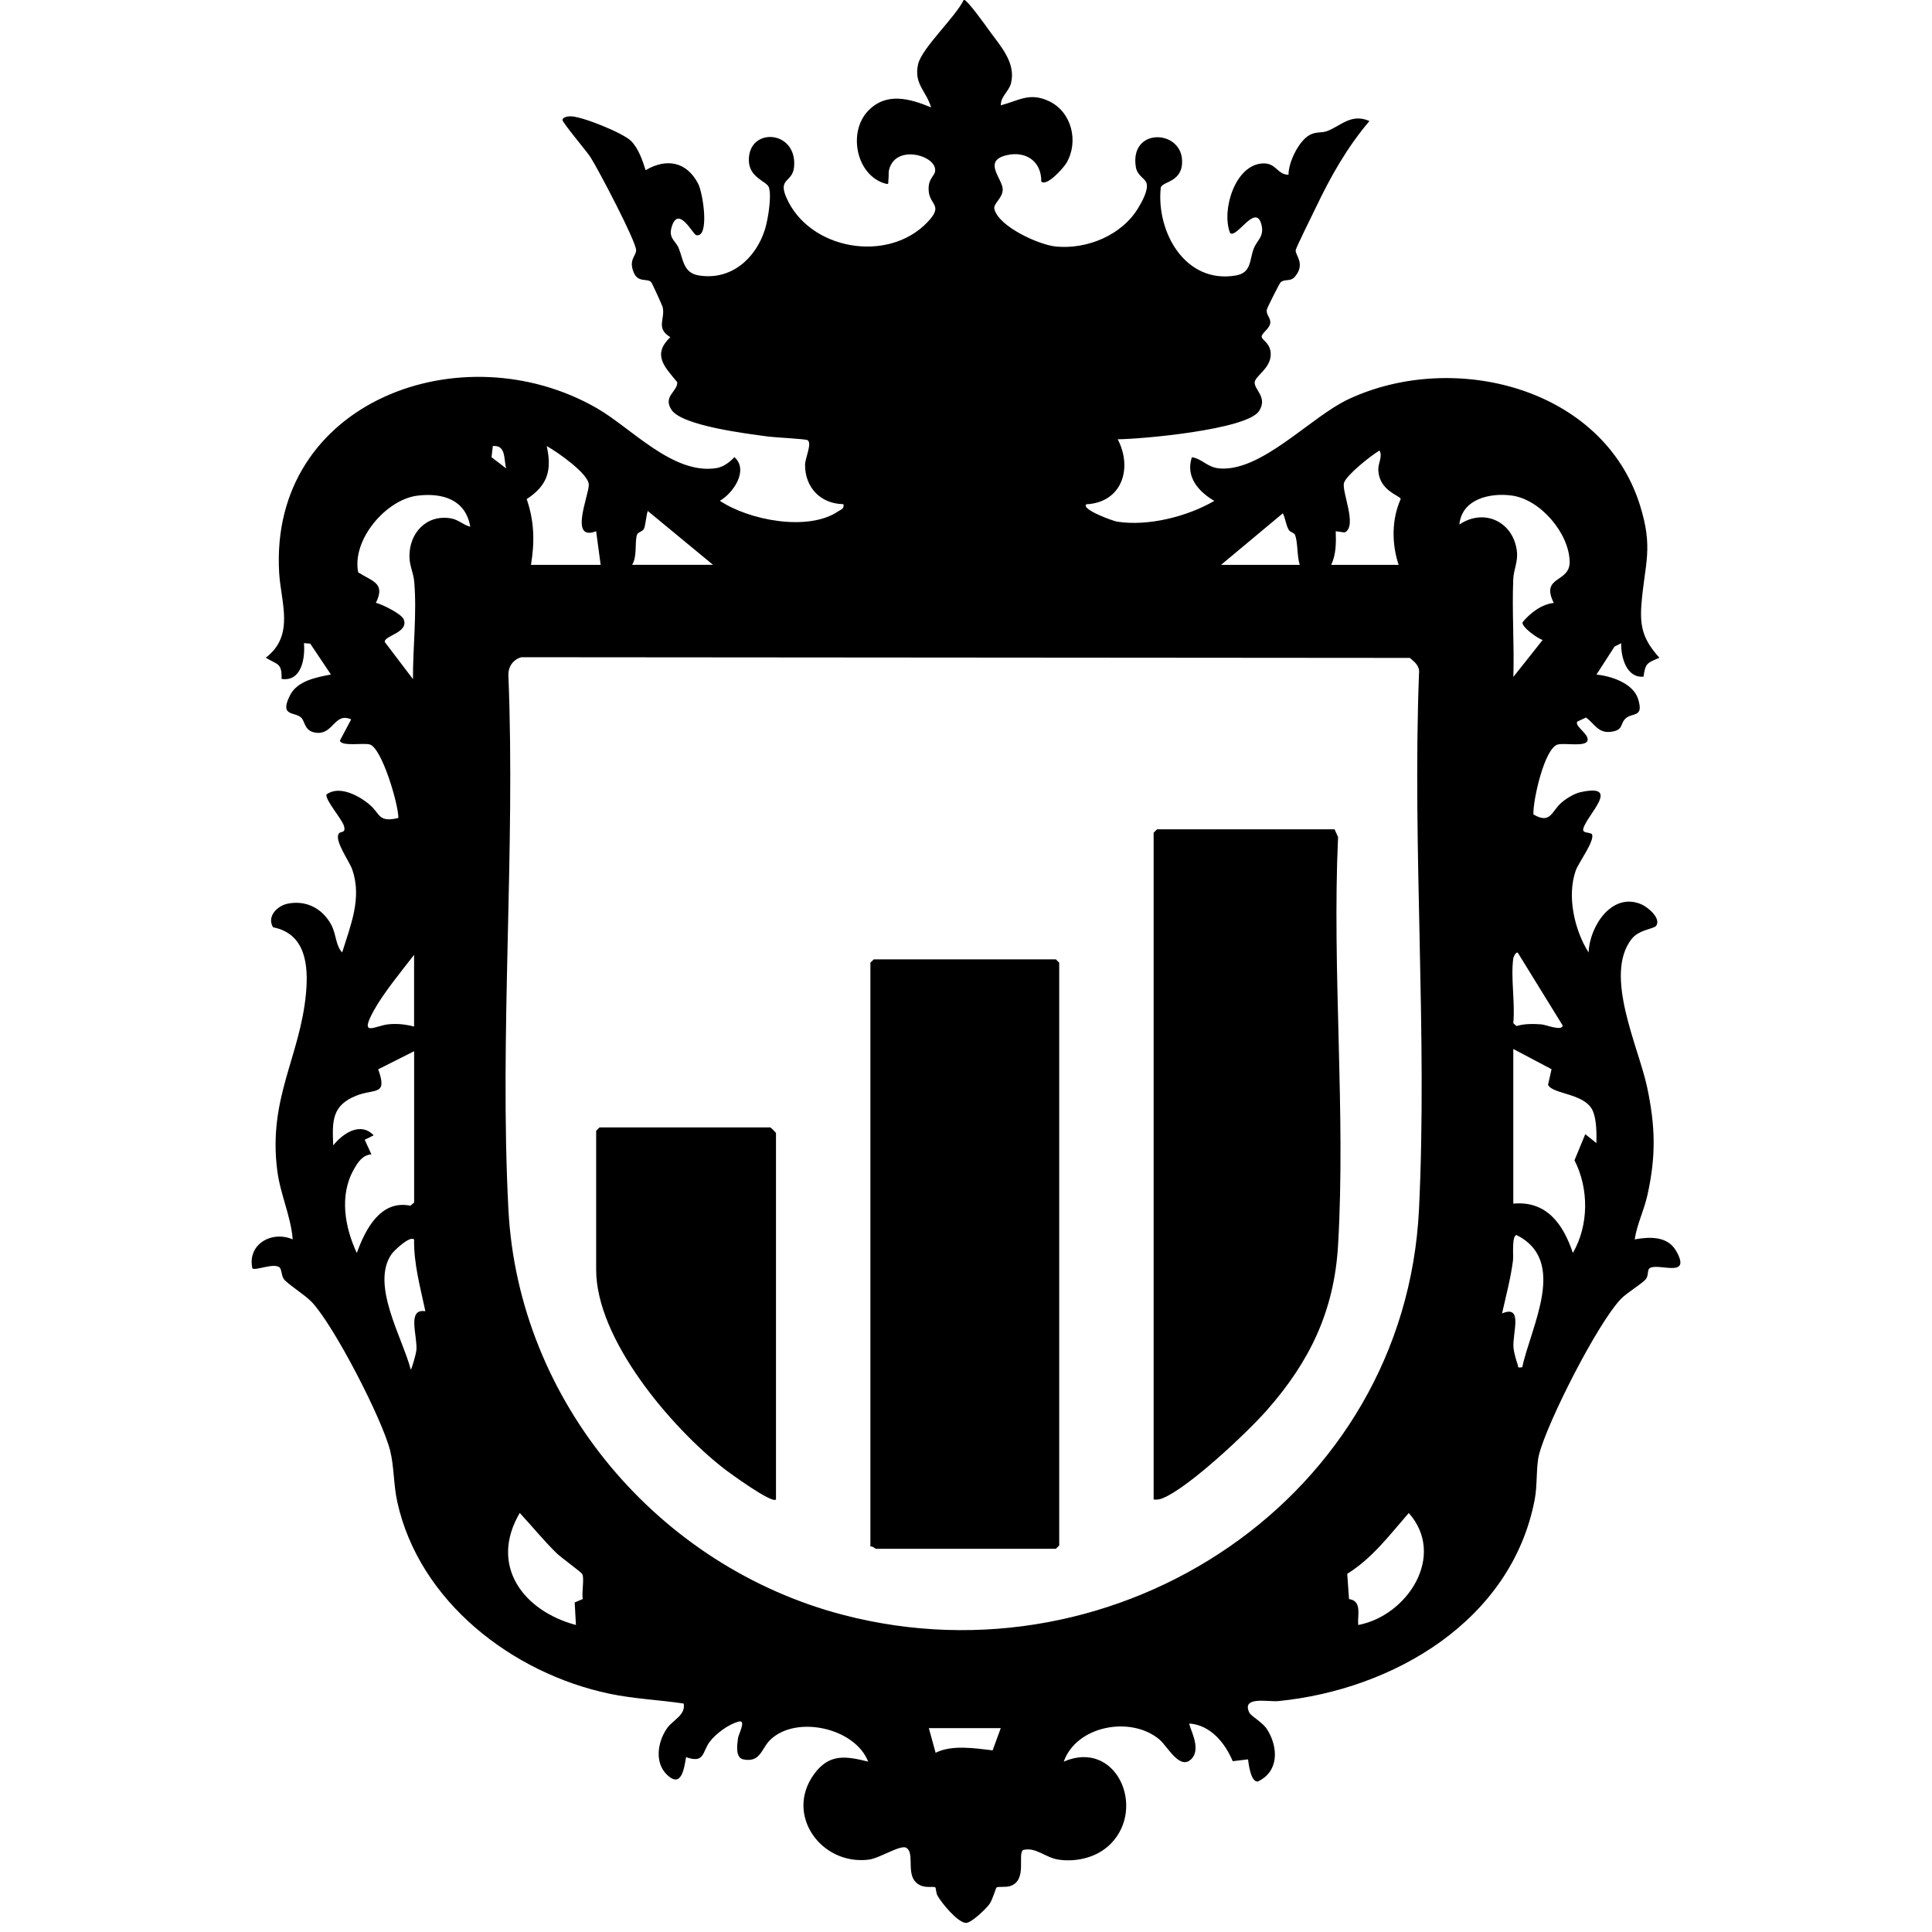 <?xml version="1.0" encoding="UTF-8"?> <svg xmlns="http://www.w3.org/2000/svg" width="215" height="215" viewBox="0 0 215 215" fill="none"><g clip-path="url(#clip0_55_323)"><path d="M111.372 11.723C113.413 11.179 114.574 10.249 116.723 11.252C119.282 12.449 120.067 15.779 118.679 18.136C118.351 18.692 116.493 20.785 115.877 20.206C115.91 17.984 114.204 16.774 112.05 17.265C109.279 17.899 111.585 19.899 111.587 21.077C111.587 22.067 110.509 22.653 110.657 23.259C111.132 25.222 115.632 27.255 117.503 27.435C121.008 27.771 124.865 26.16 126.681 23.12C127.092 22.434 127.817 21.142 127.592 20.381C127.429 19.832 126.556 19.58 126.396 18.565C125.706 14.193 131.447 14.392 131.547 17.872C131.617 20.303 129.423 20.141 129.175 20.865C128.648 25.764 131.86 31.605 137.5 30.662C139.284 30.363 139.026 28.969 139.514 27.682C139.889 26.696 140.777 26.302 140.34 24.866C139.674 22.686 137.628 26.559 136.89 25.936C135.892 23.434 137.433 18.326 140.52 18.186C142.046 18.116 142.106 19.423 143.389 19.451C143.379 18.064 144.54 15.627 145.798 14.991C146.488 14.642 147.054 14.809 147.654 14.597C149.147 14.07 150.336 12.564 152.397 13.467C149.888 16.43 148.094 19.615 146.428 23.102C146.111 23.771 144.207 27.587 144.187 27.849C144.142 28.422 145.298 29.355 144.117 30.774C143.592 31.408 143.011 30.986 142.511 31.418C142.383 31.528 141.05 34.187 140.992 34.416C140.837 35.045 141.448 35.344 141.353 35.983C141.258 36.621 140.337 37.105 140.407 37.499C140.477 37.893 141.465 38.227 141.408 39.525C141.34 41.033 139.687 41.849 139.627 42.535C139.554 43.361 141.103 44.209 140.114 45.74C138.786 47.803 127.074 48.871 124.383 48.883C126.076 52.126 124.845 55.927 120.878 56.119C120.3 56.693 123.88 57.985 124.315 58.052C127.795 58.591 132.132 57.481 135.131 55.742C133.363 54.705 131.91 53.051 132.637 50.879C133.861 51.086 134.336 52.033 135.767 52.133C140.452 52.46 145.823 46.416 150.055 44.428C161.71 38.961 178.347 43.069 182.485 56.169C184.023 61.038 183.033 62.654 182.667 67.219C182.455 69.858 182.923 71.254 184.664 73.197C183.335 73.774 183.108 73.749 182.895 75.303C181.001 75.465 180.374 73.142 180.411 71.581L179.666 71.958L177.662 75.071C179.328 75.235 181.759 76.041 182.3 77.804C182.935 79.885 181.719 79.254 180.919 79.939C180.246 80.516 180.736 81.296 179.173 81.446C177.827 81.573 177.427 80.521 176.501 79.85L175.521 80.304C175.205 80.837 176.879 81.693 176.661 82.421C176.444 83.15 174.07 82.641 173.337 82.855C171.866 83.284 170.575 89.101 170.643 90.632C172.571 91.765 172.641 90.283 173.79 89.296C174.32 88.842 175.21 88.303 175.896 88.153C180.501 87.155 176.601 90.692 176.199 92.201C176.051 92.758 176.819 92.585 177.139 92.808C177.579 93.434 175.663 96.013 175.363 96.851C174.342 99.712 175.213 103.513 176.786 106C176.881 103.114 179.37 99.22 182.665 100.64C183.383 100.949 184.876 102.194 184.306 103.022C184.056 103.386 182.402 103.421 181.554 104.518C178.445 108.541 182.345 116.511 183.293 120.963C184.218 125.313 184.303 128.623 183.335 132.983C182.953 134.707 182.167 136.241 181.914 137.924C183.538 137.627 185.569 137.533 186.52 139.194C188.341 142.379 184.476 140.461 183.563 141.142C183.31 141.329 183.465 141.915 183.183 142.307C182.837 142.791 181.061 143.851 180.404 144.527C177.802 147.213 172.204 158.23 171.273 161.862C170.928 163.201 171.103 165.227 170.79 166.868C168.214 180.345 155.073 188.024 142.261 189.304C141.168 189.414 138.161 188.718 139.011 190.551C139.231 191.025 140.497 191.611 141.048 192.512C142.263 194.5 142.326 197.156 139.969 198.256C139.194 198.323 138.956 196.33 138.884 195.789L137.183 195.991C136.315 193.946 134.724 191.99 132.382 191.801C132.167 191.993 133.761 194.425 132.645 195.679C131.334 197.154 129.928 194.32 128.998 193.552C125.791 190.91 119.792 192.055 118.376 196.039C124.195 193.522 127.559 201.119 123.637 205.153C122.159 206.674 119.88 207.245 117.814 206.949C116.313 206.732 115.292 205.514 113.854 205.874C113.196 206.335 114.377 209.291 112.385 209.897C111.91 210.042 111.1 209.919 110.904 210.042C110.819 210.094 110.459 211.398 110.122 211.88C109.759 212.396 108.093 214.007 107.49 213.988C106.579 213.958 104.743 211.735 104.313 210.925C104.175 210.665 104.153 210.091 104.088 210.037C103.86 209.845 102.519 210.328 101.744 209.253C100.969 208.178 101.734 206.16 100.866 205.634C100.218 205.24 97.899 206.799 96.671 206.949C91.38 207.602 87.288 201.945 90.607 197.413C92.286 195.121 94.129 195.423 96.611 196.039C95.148 192.265 88.556 190.821 85.694 193.637C84.724 194.592 84.634 196.171 82.73 195.794C81.822 195.615 82.025 194.225 82.125 193.442C82.177 193.028 83.055 191.402 82.257 191.576C81.152 191.818 79.671 192.921 78.993 193.814C78.122 194.956 78.45 196.281 76.351 195.542C76.126 196.819 75.838 199.029 74.243 197.518C72.794 196.146 73.192 193.801 74.24 192.315C74.88 191.407 76.341 190.841 76.079 189.576C73.317 189.164 70.543 189.057 67.799 188.478C57.005 186.201 46.639 178.219 44.205 167.107C43.794 165.232 43.859 163.176 43.412 161.413C42.516 157.888 37.198 147.565 34.704 144.903C33.953 144.103 31.892 142.823 31.56 142.302C31.312 141.915 31.342 141.207 31.092 141.025C30.409 140.528 28.415 141.439 28.087 141.152C27.49 138.51 30.204 136.897 32.575 137.922C32.368 135.333 31.199 132.933 30.857 130.284C29.814 122.243 33.383 117.641 34.049 110.579C34.344 107.439 34.029 103.902 30.386 103.191C29.659 101.974 30.874 100.797 32.01 100.565C34.049 100.148 35.852 101.081 36.84 102.867C37.431 103.935 37.328 105.204 38.078 105.992C39.014 102.962 40.302 99.954 39.202 96.768C38.879 95.833 37.178 93.538 37.703 92.765C37.903 92.468 38.491 92.77 38.291 91.957C38.101 91.186 36.197 89.071 36.327 88.415C37.743 87.35 39.975 88.547 41.163 89.572C42.351 90.598 42.083 91.558 44.332 91.027C44.345 89.5 42.494 83.239 41.153 82.848C40.45 82.643 37.976 83.105 37.828 82.416L39.079 80.054C37.221 79.236 37.115 81.738 35.224 81.546C33.851 81.409 33.983 80.306 33.516 79.862C32.788 79.169 31.064 79.782 32.273 77.378C33.09 75.749 35.212 75.377 36.825 75.061L34.526 71.629L33.826 71.569C33.971 73.285 33.543 75.886 31.332 75.552C31.395 73.741 30.842 73.978 29.578 73.19C32.84 70.701 31.254 67.039 31.064 63.722C29.971 44.668 51.414 36.793 66.423 45.426C70.28 47.646 74.9 52.852 79.713 52.096C80.489 51.974 81.212 51.432 81.73 50.871C83.343 52.315 81.612 54.869 80.109 55.73C83.335 57.89 89.922 59.184 93.284 56.9C93.604 56.683 93.969 56.618 93.859 56.104C91.335 56.072 89.587 54.271 89.589 51.736C89.589 50.986 90.4 49.33 89.869 48.983C89.659 48.846 86.245 48.681 85.514 48.584C83.253 48.279 75.931 47.401 74.735 45.616C73.715 44.092 75.453 43.55 75.361 42.523C73.98 40.842 72.539 39.49 74.593 37.522C72.909 36.489 74.078 35.486 73.735 34.152C73.687 33.97 72.574 31.523 72.474 31.408C72.054 30.927 71.028 31.503 70.535 30.351C69.915 28.899 70.796 28.49 70.79 27.841C70.783 26.843 66.535 18.762 65.695 17.465C65.29 16.841 62.538 13.584 62.591 13.332C62.656 13.03 63.158 12.953 63.451 12.943C64.687 12.905 69.37 14.809 70.228 15.689C71.086 16.57 71.493 17.844 71.849 18.939C74.16 17.575 76.421 17.974 77.7 20.461C78.248 21.528 78.985 26.494 77.48 26.17C77.102 26.088 75.506 22.793 74.755 25.225C74.355 26.527 75.166 26.746 75.526 27.614C76.039 28.846 76.031 30.363 77.737 30.647C81.329 31.246 84.081 28.799 85.117 25.561C85.454 24.504 85.9 21.828 85.564 20.85C85.322 20.146 83.341 19.797 83.333 17.817C83.318 14.085 88.734 14.477 88.368 18.562C88.211 20.326 86.578 19.795 87.486 21.93C89.992 27.811 98.835 29.38 103.25 24.683C104.996 22.828 103.5 22.848 103.355 21.309C103.22 19.872 103.998 19.655 104.065 19.024C104.238 17.41 100.266 16.175 99.145 18.346C98.772 19.069 98.95 19.403 98.86 20.059C98.82 20.343 98.977 20.565 98.497 20.426C95.295 19.503 94.317 14.714 96.616 12.327C98.647 10.217 101.254 10.975 103.618 11.95C103.062 10.087 101.666 9.339 102.172 7.139C102.585 5.345 106.359 1.871 107.25 -0.022C107.593 -0.107 109.701 2.866 110.079 3.39C111.325 5.123 113.056 6.944 112.518 9.224C112.29 10.182 111.362 10.695 111.377 11.698L111.372 11.723ZM56.334 52.131C56.039 51.165 56.359 49.494 54.841 49.639L54.698 50.881L56.334 52.131ZM59.089 62.859H66.843L66.34 59.117C63.299 60.294 65.512 55.181 65.525 53.956C65.537 52.732 61.98 50.267 60.842 49.639C61.44 52.323 60.947 54.021 58.613 55.54C59.459 57.995 59.514 60.302 59.089 62.859ZM148.142 62.859H155.646C154.868 60.524 154.853 57.81 155.879 55.525C155.784 55.124 153.447 54.635 153.382 52.25C153.362 51.557 153.883 50.786 153.517 50.135C152.577 50.686 149.915 52.794 149.578 53.7C149.24 54.605 151.119 58.563 149.64 59.257L148.645 59.117C148.687 60.392 148.697 61.679 148.142 62.859ZM52.334 58.616C51.814 55.595 49.268 54.825 46.483 55.154C42.984 55.565 39.127 60.062 39.862 63.697C41.45 64.709 42.924 64.869 41.833 67.086C42.536 67.241 44.682 68.326 44.92 68.912C45.538 70.424 42.709 70.726 42.821 71.449L45.958 75.577C45.938 72.025 46.408 68.261 46.093 64.717C46.006 63.722 45.588 63.023 45.566 61.988C45.508 59.344 47.437 57.236 50.151 57.68C51.036 57.825 51.536 58.419 52.334 58.616ZM172.909 67.096C171.388 64.038 174.74 64.904 174.678 62.484C174.598 59.327 171.421 55.588 168.259 55.149C165.815 54.809 162.68 55.528 162.405 58.369C165.187 56.506 168.426 58.08 168.807 61.357C168.942 62.517 168.444 63.375 168.399 64.47C168.249 68.077 168.526 71.723 168.411 75.33L171.668 71.222C171.13 71.05 169.334 69.803 169.429 69.254C170.277 68.226 171.548 67.239 172.914 67.096H172.909ZM79.351 62.859L72.099 56.872C71.969 56.97 71.841 58.449 71.679 58.808C71.504 59.194 70.991 59.184 70.883 59.521C70.615 60.364 70.933 61.926 70.343 62.856H79.348L79.351 62.859ZM135.884 62.859H144.64C144.339 61.943 144.427 60.364 144.132 59.559C144.019 59.252 143.584 59.247 143.421 58.97C143.081 58.389 143.054 57.703 142.761 57.119L135.884 62.859ZM58.018 73.138C57.072 73.407 56.532 74.213 56.577 75.193C57.367 94.763 55.566 115.099 56.577 134.582C57.685 155.96 73.264 174.356 93.859 179.718C124.465 187.688 156.349 166.604 157.91 134.582C158.866 114.982 157.157 94.621 157.913 74.941C158.018 74.128 157.447 73.681 156.892 73.215L58.018 73.138ZM168.404 106.633C168.104 108.821 168.626 111.607 168.404 113.867L168.769 114.181C169.635 113.914 170.635 113.929 171.528 113.996C172.051 114.034 173.84 114.787 173.9 114.121L168.902 106.015C168.652 105.922 168.419 106.536 168.404 106.636V106.633ZM46.081 114.241V106.259C44.695 108.053 42.726 110.437 41.623 112.415C39.905 115.498 41.718 114.151 43.202 113.991C44.165 113.887 45.15 113.991 46.081 114.241ZM172.659 118.983L168.406 116.735V133.946C172.144 133.594 173.985 136.293 175.033 139.431C176.814 136.378 176.834 132.28 175.215 129.122L176.414 126.214L177.659 127.211C177.669 126.141 177.682 124.722 177.292 123.714C176.479 121.627 172.791 121.816 172.271 120.721L172.661 118.983H172.659ZM46.081 116.985L42.088 118.995C43.159 121.988 41.713 121.11 39.657 121.928C36.91 123.018 36.97 124.779 37.08 127.463C38.156 126.121 40.122 124.799 41.581 126.343L40.587 126.837L41.33 128.458C40.327 128.541 39.827 129.344 39.379 130.132C37.738 133.003 38.369 136.59 39.707 139.436C40.655 136.814 42.334 133.499 45.673 134.173L46.086 133.824V116.987L46.081 116.985ZM169.402 152.154C170.368 147.597 174.498 140.314 168.777 137.443C168.209 137.468 168.441 139.728 168.371 140.274C168.116 142.254 167.591 144.222 167.153 146.165C169.552 145.145 168.281 148.373 168.429 150.007C168.469 150.451 168.717 151.373 168.877 151.805C169.004 152.149 168.787 152.231 169.399 152.154H169.402ZM46.081 137.937C45.63 137.47 43.852 139.166 43.579 139.555C41.208 142.943 44.803 148.889 45.708 152.406C45.818 152.406 46.303 150.613 46.336 150.286C46.489 148.677 45.238 145.584 47.337 145.916C46.784 143.292 46.033 140.64 46.083 137.937H46.081ZM64.787 175.151C64.669 174.949 62.383 173.278 61.958 172.862C60.497 171.435 59.226 169.859 57.84 168.367C54.408 174.206 58.213 179.26 64.091 180.836L63.954 178.324L64.859 177.943C64.702 177.279 65.057 175.615 64.787 175.151ZM151.146 180.836C156.619 179.803 160.984 173.121 156.772 168.372C154.666 170.791 152.699 173.425 149.925 175.141L150.125 177.953C151.589 178.142 151.056 179.723 151.144 180.833L151.146 180.836ZM111.37 192.312H103.365L104.118 195.056C105.937 194.14 108.483 194.552 110.462 194.786L111.37 192.312Z" fill="black"></path><path d="M96.861 172.108V107.132L97.236 106.758H117.498L117.874 107.132V171.984L117.498 172.358H97.487C97.404 172.358 97.106 172.029 96.861 172.108Z" fill="black"></path><path d="M128.38 166.87V92.665L128.755 92.291H148.517L148.905 93.152C148.222 108.075 149.77 123.734 148.905 138.57C148.477 145.873 145.775 151.483 141.017 156.896C138.824 159.393 132.272 165.568 129.371 166.733C129.033 166.868 128.74 166.913 128.382 166.87H128.38Z" fill="black"></path><path d="M86.355 166.87C85.895 167.357 81.114 163.865 80.484 163.371C74.685 158.826 66.343 149.051 66.343 141.304V125.839L66.718 125.465H85.73C85.775 125.465 86.355 126.044 86.355 126.089V166.87Z" fill="black"></path></g><defs><clipPath id="clip0_55_323"><rect width="159" height="214" fill="white" transform="translate(28)"></rect></clipPath></defs></svg> 